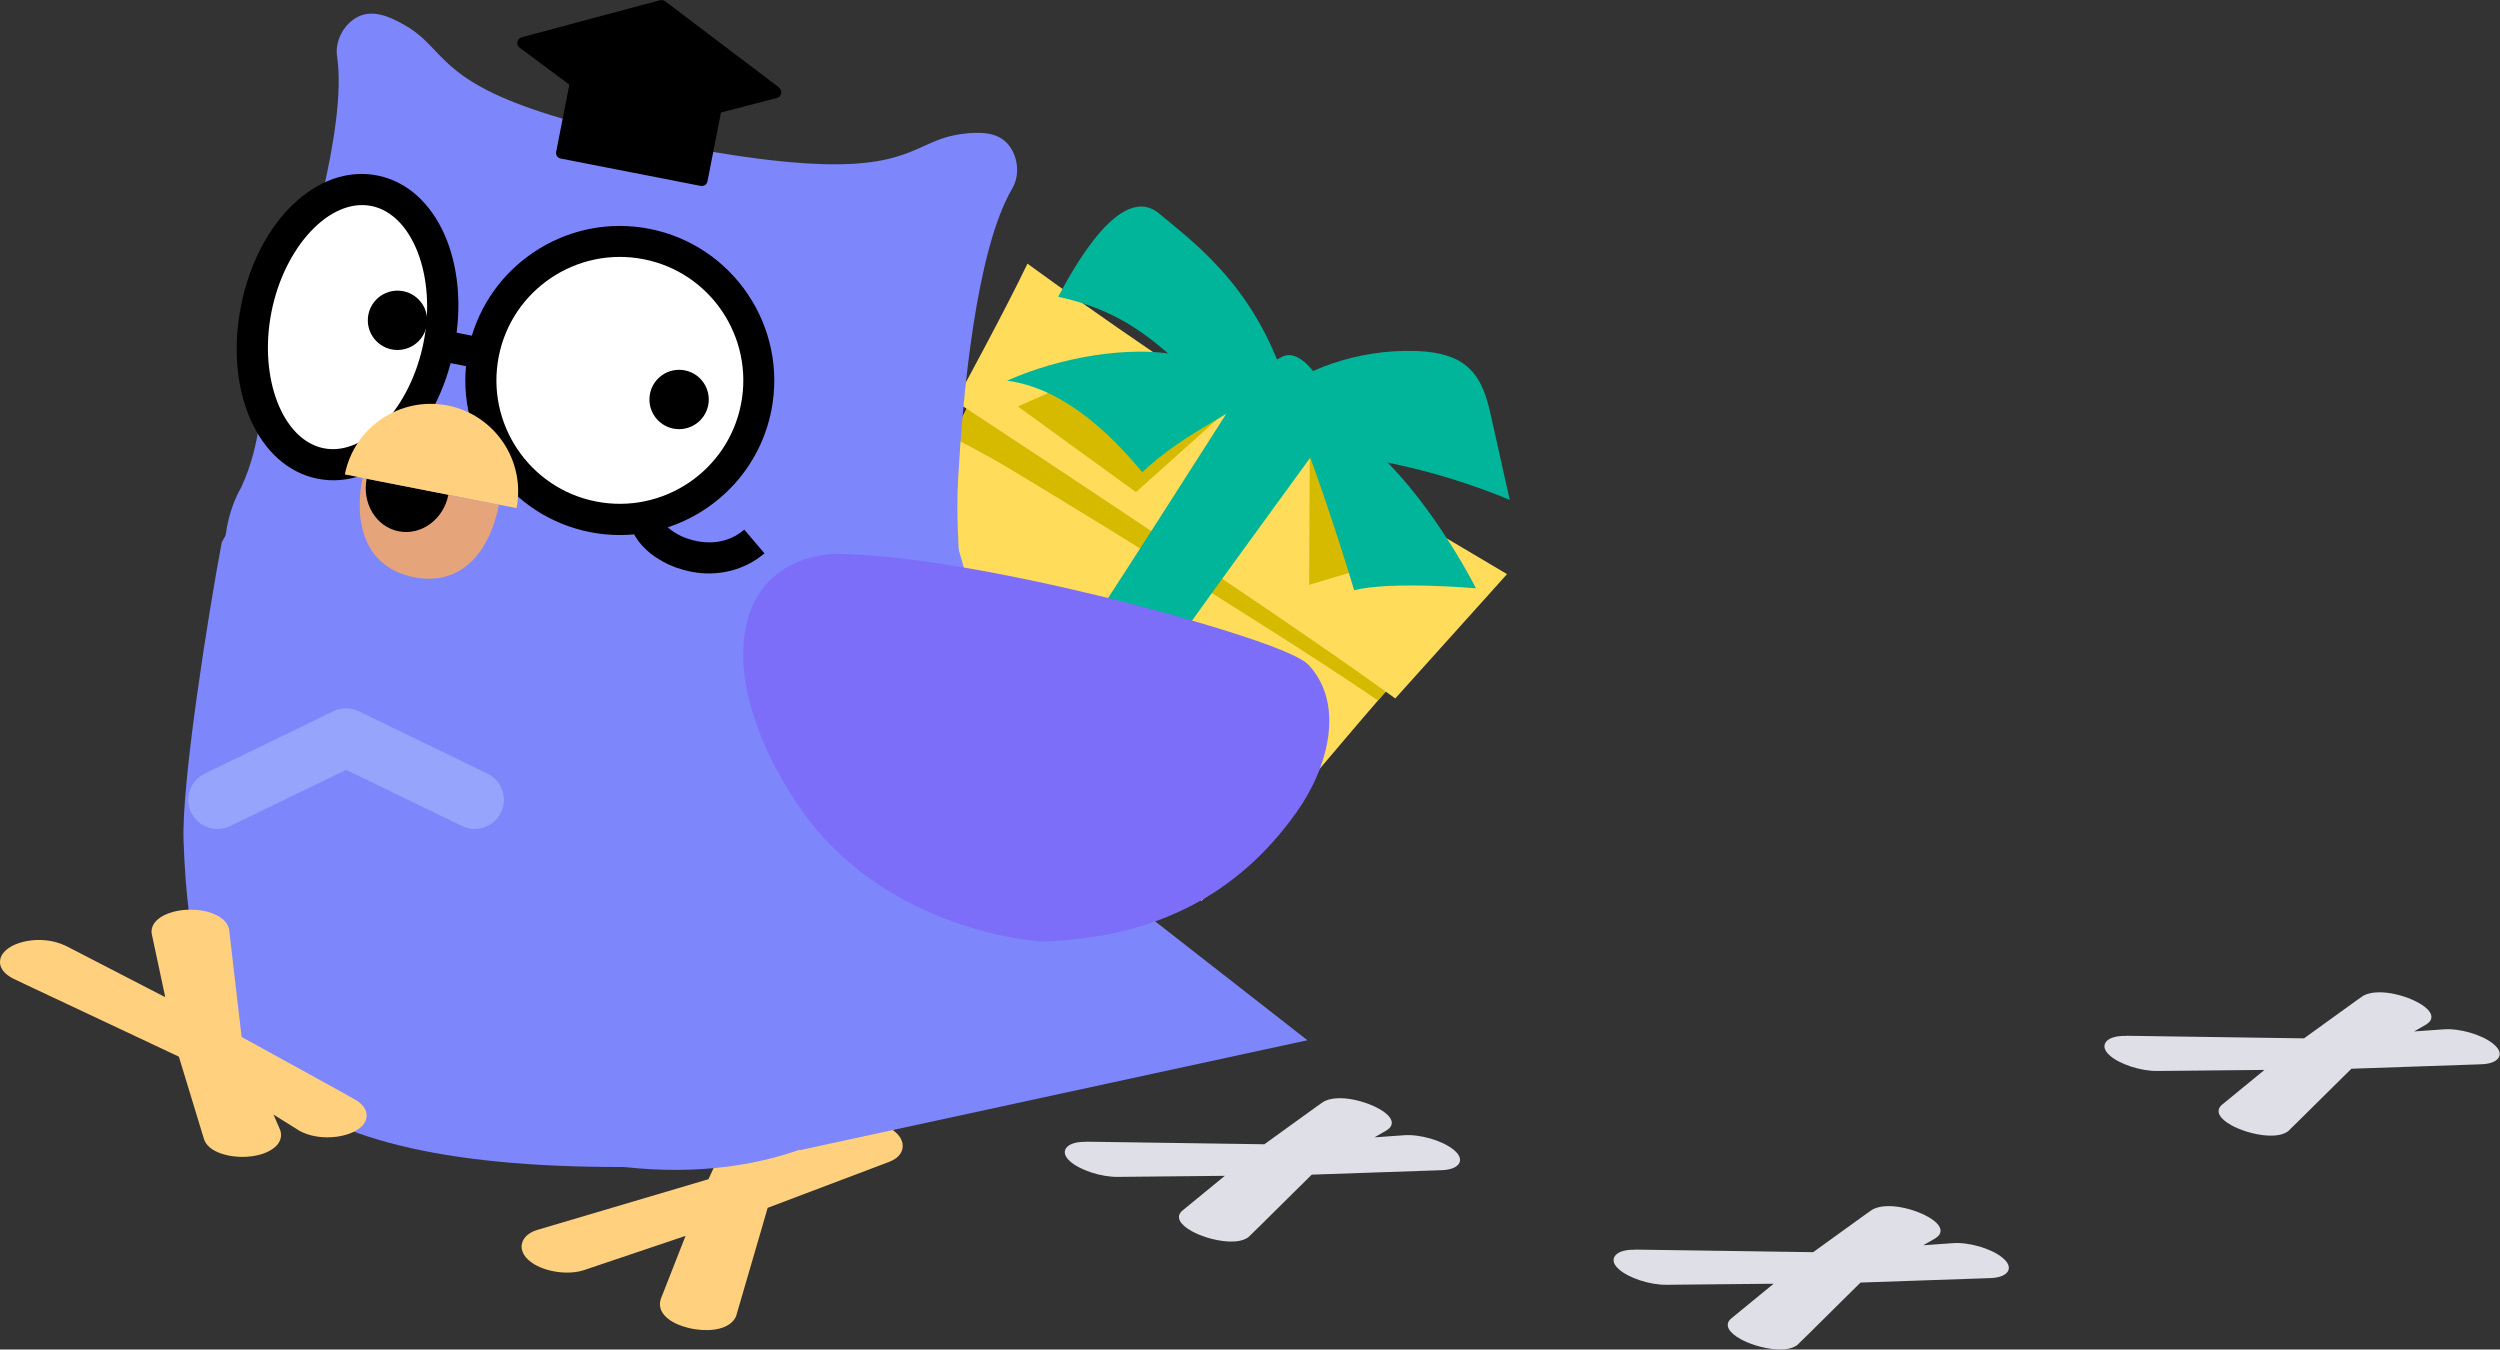 <?xml version="1.0" encoding="UTF-8"?>
<svg id="_レイヤー_2" data-name="レイヤー 2" xmlns="http://www.w3.org/2000/svg" viewBox="0 0 213.15 115.06">
  <rect x="0" y="0" width="213.15" height="115.06" fill="#333333" stroke="none"/>
  <defs>
    <style>
      .cls-1 {
        fill: #7d86fa;
      }

      .cls-2 {
        fill: #d6ba00;
      }

      .cls-3 {
        fill: #fff;
      }

      .cls-4 {
        fill: #7d6efa;
      }

      .cls-5 {
        fill: #dfdfe7;
      }

      .cls-6 {
        fill: #ffdc5a;
      }

      .cls-7 {
        fill: #96a4fc;
      }

      .cls-8 {
        fill: #00b59a;
      }

      .cls-9 {
        fill: #e6a47a;
      }

      .cls-10 {
        fill: #ffd07e;
      }
    </style>
  </defs>
  <g id="_レイヤー_2-2" data-name="レイヤー 2">
    <g>
      <path class="cls-5" d="M139.42,106.54s13.04.19,15.17.22c.41-.3,1.08-.78,1.8-1.3,2.92-2.11,3.21-2.32,3.32-2.37,1.39-.68,4.05.11,5.17.98.7.54.76,1.09.17,1.48,0,0-.02.01-.03.02l-1.04.6,2.52-.18c1.34-.1,3.22.44,4.18,1.2.74.58.63,1.01.5,1.22-.12.19-.48.53-1.48.56l-11.07.38-1.57,1.55q-3.79,3.76-3.84,3.79c-.81.57-2.32.4-3.59,0-.45-.15-.87-.32-1.21-.51-1.06-.58-1.39-1.22-.87-1.72,0,0,.01-.01.02-.02l3.65-2.99-9.13.09c-1.41.02-3.24-.58-4.07-1.33-.62-.55-.46-.96-.31-1.15.15-.2.58-.53,1.68-.51Z"/>
      <path class="cls-5" d="M92.63,97.34s13.04.19,15.17.22c.41-.3,1.08-.78,1.8-1.3,2.92-2.11,3.21-2.32,3.32-2.37,1.39-.68,4.05.11,5.17.98.7.54.76,1.09.17,1.48,0,0-.02.01-.03.02l-1.04.6,2.52-.18c1.34-.1,3.22.44,4.18,1.2.74.58.63,1.01.5,1.22-.12.19-.48.53-1.48.56l-11.07.38-1.57,1.55q-3.79,3.76-3.84,3.79c-.81.57-2.32.4-3.59,0-.45-.15-.87-.32-1.21-.51-1.06-.58-1.39-1.22-.87-1.72,0,0,.01-.01.02-.02l3.65-2.99-9.13.09c-1.41.02-3.24-.58-4.07-1.33-.62-.55-.46-.96-.31-1.15.15-.2.58-.53,1.68-.51Z"/>
      <path class="cls-5" d="M181.27,88.31s13.04.19,15.17.22c.41-.3,1.08-.78,1.8-1.3,2.92-2.11,3.21-2.32,3.32-2.37,1.39-.68,4.05.11,5.17.98.7.54.76,1.09.17,1.48,0,0-.02.01-.03.02l-1.04.6,2.52-.18c1.34-.1,3.22.44,4.18,1.2.74.58.63,1.01.5,1.22-.12.19-.48.53-1.48.56l-11.07.38-1.57,1.55q-3.79,3.76-3.84,3.79c-.81.57-2.32.4-3.59,0-.45-.15-.87-.32-1.21-.51-1.06-.58-1.39-1.22-.87-1.72,0,0,.01-.01.02-.02l3.65-2.99-9.13.09c-1.41.02-3.24-.58-4.07-1.33-.62-.55-.46-.96-.31-1.15.15-.2.58-.53,1.68-.51Z"/>
      <path class="cls-4" d="M51.36,69c4.93,9.54,17.49,5.54,17.62,5.5h.04c9.13-3.82,16.53-10.43,22.65-20.21,3.33-5.33,5.64-11.87,3.3-14.47-.11-.12-.29-.22-.54-.3-2.76-.94-13.47,0-13.97.05-4.23.38-14.88,1.56-22.27,4.34h-.03c-3.78,1.77-6.66,5.08-8.12,9.34-1.73,5.05-1.25,10.8,1.31,15.75Z"/>
      <path class="cls-6" d="M88.06,23.89c14.11,9.15,25.28,16.18,39.39,25.33-9.2,8.54-16.47,18.95-25,27.59-9.45-6.57-20.64-14.41-30.08-20.98,3.58-8.86,15.7-31.93,15.7-31.93Z"/>
      <path class="cls-2" d="M84.76,39.19c2.22,1.25,24,14.53,32.72,20.53,1.34-1.54,2.7-3.07,4.08-4.57-12.71-8.41-24.35-16.05-37.04-24.44-1.01,1.96-2.15,4.2-3.34,6.55,1.34.71,2.75,1.46,3.58,1.93Z"/>
      <path class="cls-6" d="M81.48,34.22s4.32-7.94,6.12-11.74c13.83,10.06,26.39,17.94,40.89,26.47-3.18,3.53-6.35,7.06-9.53,10.6-10.79-7.83-37.48-25.32-37.48-25.32Z"/>
      <polygon class="cls-2" points="111.67 38.7 111.62 49.86 118.55 47.79 111.67 38.7"/>
      <polygon class="cls-2" points="92.35 32.17 86.79 34.66 96.85 41.96 105.17 34.5 92.35 32.17"/>
      <path class="cls-8" d="M103.52,33.47c1.93-1.02,3.86-2.03,5.79-3.05,2.11-1.11,5.32,4.58,3.47,6.51-3.39,3.52-7.72-1.14-9.26-3.46Z"/>
      <path class="cls-8" d="M107.94,38.28c7.17.15,14.3,1.64,20.78,4.34-.52-2.34-1.05-4.69-1.57-7.03-.37-1.68-.84-3.5-2.37-4.58-1.16-.82-2.72-1.05-4.21-1.09-4.75-.12-9.51,1.5-12.9,4.38.25,1.83.02,2.15.26,3.98Z"/>
      <path class="cls-8" d="M98.87,18.24c-3.44-2.96-7.72,5.37-8.65,7.06,6.88,1.53,9.79,4.98,16.7,12.22,1.5-1.16,2.64-2.42,3.25-3-2.53-9.53-7.85-13.41-11.29-16.27Z"/>
      <path class="cls-8" d="M110.11,34.74c8.38.67,15.73,15.42,15.73,15.42,0,0-7.17-.64-10.38.16-1.79-5.87-3.49-10.81-5.35-15.58Z"/>
      <path class="cls-8" d="M100.14,30.22c-3.87-.7-9.64.17-14.28,2.24,5.1.65,9.28,5.08,11.53,7.8,3.81-3.6,8.68-5.39,9.05-6.46.84-2.42-4.57-3.26-6.3-3.57Z"/>
      <path class="cls-8" d="M105.28,34.14c.85.61,5.67,3.9,6.65,4.58-8.19,11.3-13.61,18.48-21.25,30.17-1.61-1.18-4.36-3.22-5.36-3.87,8.96-13.54,19.96-30.89,19.96-30.89Z"/>
      <path class="cls-10" d="M45.85,104.85s12.51-3.71,14.55-4.31c.26-.55.67-1.45,1.12-2.41,1.81-3.9,2-4.28,2.08-4.39,1.02-1.39,3.91-1.08,5.37-.19.91.56,1.22,1.33.84,2.06,0,.01-.01.02-.02.03l-.71,1.17,2.32-1.02c1.23-.55,3.26-.35,4.53.43.97.6,1.06,1.25,1.03,1.59-.03.32-.22.9-1.15,1.25l-10.36,3.92-.78,2.69q-1.89,6.52-1.92,6.58c-.51,1.06-2.03,1.29-3.42,1.09-.5-.07-.97-.2-1.39-.36-1.28-.5-1.88-1.32-1.61-2.19,0-.01,0-.02.01-.04l2.11-5.38-8.66,2.92c-1.34.45-3.35.16-4.48-.66-.84-.6-.88-1.23-.82-1.54.06-.33.31-.93,1.37-1.25Z"/>
      <polygon class="cls-1" points="73.49 80.27 91.32 72.96 111.47 88.69 68.16 98.07 73.49 80.27"/>
      <path class="cls-1" d="M20.55,41.59c1.97-4.31,1.26-6.66,3.15-12.15,2.26-6.6,5.93-18.59,5.04-24.63-.19-1.27.51-2.66,1.65-3.31,1.32-.76,2.83-.1,4.13.65,1.14.65,1.83,1.38,2.57,2.16,2.1,2.21,4.72,4.97,20.07,7.98,15.36,2.99,18.82,1.43,21.6.17.98-.44,1.9-.86,3.19-1.03,1.49-.2,3.14-.24,4.07.96.81,1.04.93,2.59.28,3.69-3.1,5.27-4.22,17.75-4.61,24.72-.33,5.8.77,12.55.58,17.22,0,0,1.11,14.78-35.55,7.61-36.66-7.17-26.18-24.03-26.18-24.03Z"/>
      <path class="cls-1" d="M18.9,46.27c-1.17,6.24-3.43,20.5-3.25,25.45.32,8.68,1.6,15.45,6.83,20.27,5.56,5.13,15.24,7.51,30.48,7.51h.25c25.62,2.8,34.58-19.11,33.8-27.79-.45-4.95-3.51-19.24-5.47-25.48,0,0-8.12-12.51-32.61-12.51s-30.02,12.53-30.02,12.53Z"/>
      <path class="cls-7" d="M40.48,70.68c-.36,0-.73-.08-1.08-.25l-9.89-4.79-9.89,4.79c-1.23.6-2.72.08-3.32-1.15-.6-1.23-.08-2.72,1.15-3.32l10.97-5.32c.68-.33,1.48-.33,2.17,0l10.97,5.32c1.24.6,1.75,2.08,1.15,3.32-.43.89-1.32,1.4-2.24,1.4Z"/>
      <circle class="cls-3" cx="52.85" cy="32.43" r="11.85"/>
      <path d="M50.48,44.55c-6.68-1.31-11.05-7.81-9.75-14.49,1.31-6.68,7.81-11.05,14.49-9.75s11.05,7.81,9.75,14.49-7.81,11.05-14.49,9.75ZM55.03,21.29c-6.14-1.2-12.12,2.82-13.32,8.96s2.82,12.12,8.96,13.32,12.12-2.82,13.32-8.96-2.82-12.12-8.96-13.32Z"/>
      <ellipse class="cls-3" cx="29.55" cy="27.87" rx="11.85" ry="7.75" transform="translate(-3.48 51.52) rotate(-78.93)"/>
      <path d="M27.18,39.99c-4.46-.87-7.03-7.02-5.72-13.7,1.31-6.68,6-11.41,10.47-10.53s7.03,7.02,5.72,13.7-6,11.41-10.47,10.53ZM31.73,16.73c-3.93-.77-8.1,3.61-9.3,9.75s1.01,11.77,4.94,12.53,8.1-3.61,9.3-9.75c1.2-6.14-1.01-11.77-4.94-12.53Z"/>
      <path class="cls-9" d="M42.54,43.03c-.79,4.04-3.21,6.98-7.25,6.18-4.04-.79-5.18-4.42-4.39-8.46,2.88.56,8.95,1.75,11.64,2.28Z"/>
      <path d="M31.26,40.82c-.41,2.1.82,4.11,2.74,4.48s3.82-1.02,4.23-3.12l-6.97-1.36Z"/>
      <path d="M66.44,7.47L56.7.1c-.12-.09-.28-.12-.43-.08l-11.8,3.16c-.18.05-.32.2-.36.39-.04.19.04.38.19.49l4.24,3.16-1.12,5.72c-.05.27.12.53.39.58l11.93,2.33c.27.05.53-.12.58-.39l1.15-5.87,4.78-1.24c.18-.05.33-.2.36-.38.04-.19-.04-.38-.19-.49Z"/>
      <circle class="cls-3" cx="52.85" cy="32.43" r="11.85"/>
      <path d="M37.96,30.87l1.77.35c-.62,6.65,3.9,12.84,10.59,14.15,1.27.25,2.53.3,3.75.19.63,1.19,1.95,2.25,3.63,2.85.4.14.81.25,1.21.33,2.28.45,4.55-.11,6.27-1.56l-1.72-2.02c-1.86,1.58-4.03,1.05-4.88.75-.72-.25-1.27-.61-1.65-.95,4.38-1.44,7.89-5.14,8.84-9.99,1.39-7.13-3.27-14.06-10.4-15.46-6.69-1.31-13.21,2.72-15.14,9.11l-1.77-.35M42.52,30.41c1.11-5.7,6.65-9.42,12.35-8.31,5.7,1.11,9.42,6.65,8.31,12.35-1.11,5.7-6.65,9.42-12.35,8.31-5.7-1.11-9.42-6.65-8.31-12.35Z"/>
      <ellipse class="cls-3" cx="29.63" cy="27.89" rx="11.85" ry="7.94" transform="translate(-3.43 51.61) rotate(-78.93)"/>
      <path d="M27.1,40.82c-5.1-1-7.98-7.46-6.56-14.71,1.42-7.25,6.52-12.15,11.62-11.15,5.1,1,7.98,7.46,6.56,14.71-1.42,7.25-6.52,12.15-11.62,11.15ZM31.65,17.56c-3.52-.69-7.41,3.46-8.51,9.06-1.1,5.6.95,10.91,4.47,11.6,3.52.69,7.41-3.46,8.51-9.06s-.95-10.91-4.47-11.6Z"/>
      <path class="cls-10" d="M29.4,40.46c.79-4.04,4.71-6.68,8.75-5.89,4.04.79,6.68,4.71,5.89,8.75-3.63-.71-11.27-2.2-14.64-2.87Z"/>
      <circle cx="57.9" cy="34.06" r="2.53"/>
      <circle cx="33.89" cy="27.31" r="2.53"/>
      <path class="cls-4" d="M68.04,68.63c7.29,10.88,20.64,11.64,20.77,11.65h.04c9.53-.31,16.63-3.91,21.68-11.01,2.75-3.86,4.14-9.25,1.04-12.58-.14-.15-.36-.31-.66-.48-3.27-1.9-15.11-4.89-15.65-5.03-4.68-1.18-16.4-3.92-24.17-3.96h-.04c-3.91.3-6.54,2.4-7.39,5.93-1.01,4.19.58,9.83,4.37,15.49Z"/>
      <path class="cls-10" d="M25.47,96.37l-2.15-1.34.54,1.25c.16.37.13.77-.08,1.13-.4.66-1.43,1.13-2.68,1.21-1.54.11-3.37-.38-3.71-1.51l-2.14-7.02-4.1-1.93c-9.18-4.32-10.06-4.73-10.1-4.76C-.33,82.64,0,81.74.13,81.48c.62-1.21,3.38-1.84,5.45-.85,0,0,0,0,.01,0l8.5,4.39-1.14-5.34c-.08-.36.01-.72.26-1.04.49-.63,1.59-1.04,2.85-1.08.06,0,.12,0,.18,0,1.78,0,3.18.73,3.3,1.74l1.06,9.11c.78.43,2.12,1.17,3.56,1.96,5.26,2.89,6.1,3.36,6.27,3.47h0c1.2.81.79,1.67.64,1.91-.74,1.19-3.7,1.72-5.62.62Z"/>
    </g>
  </g>
</svg>